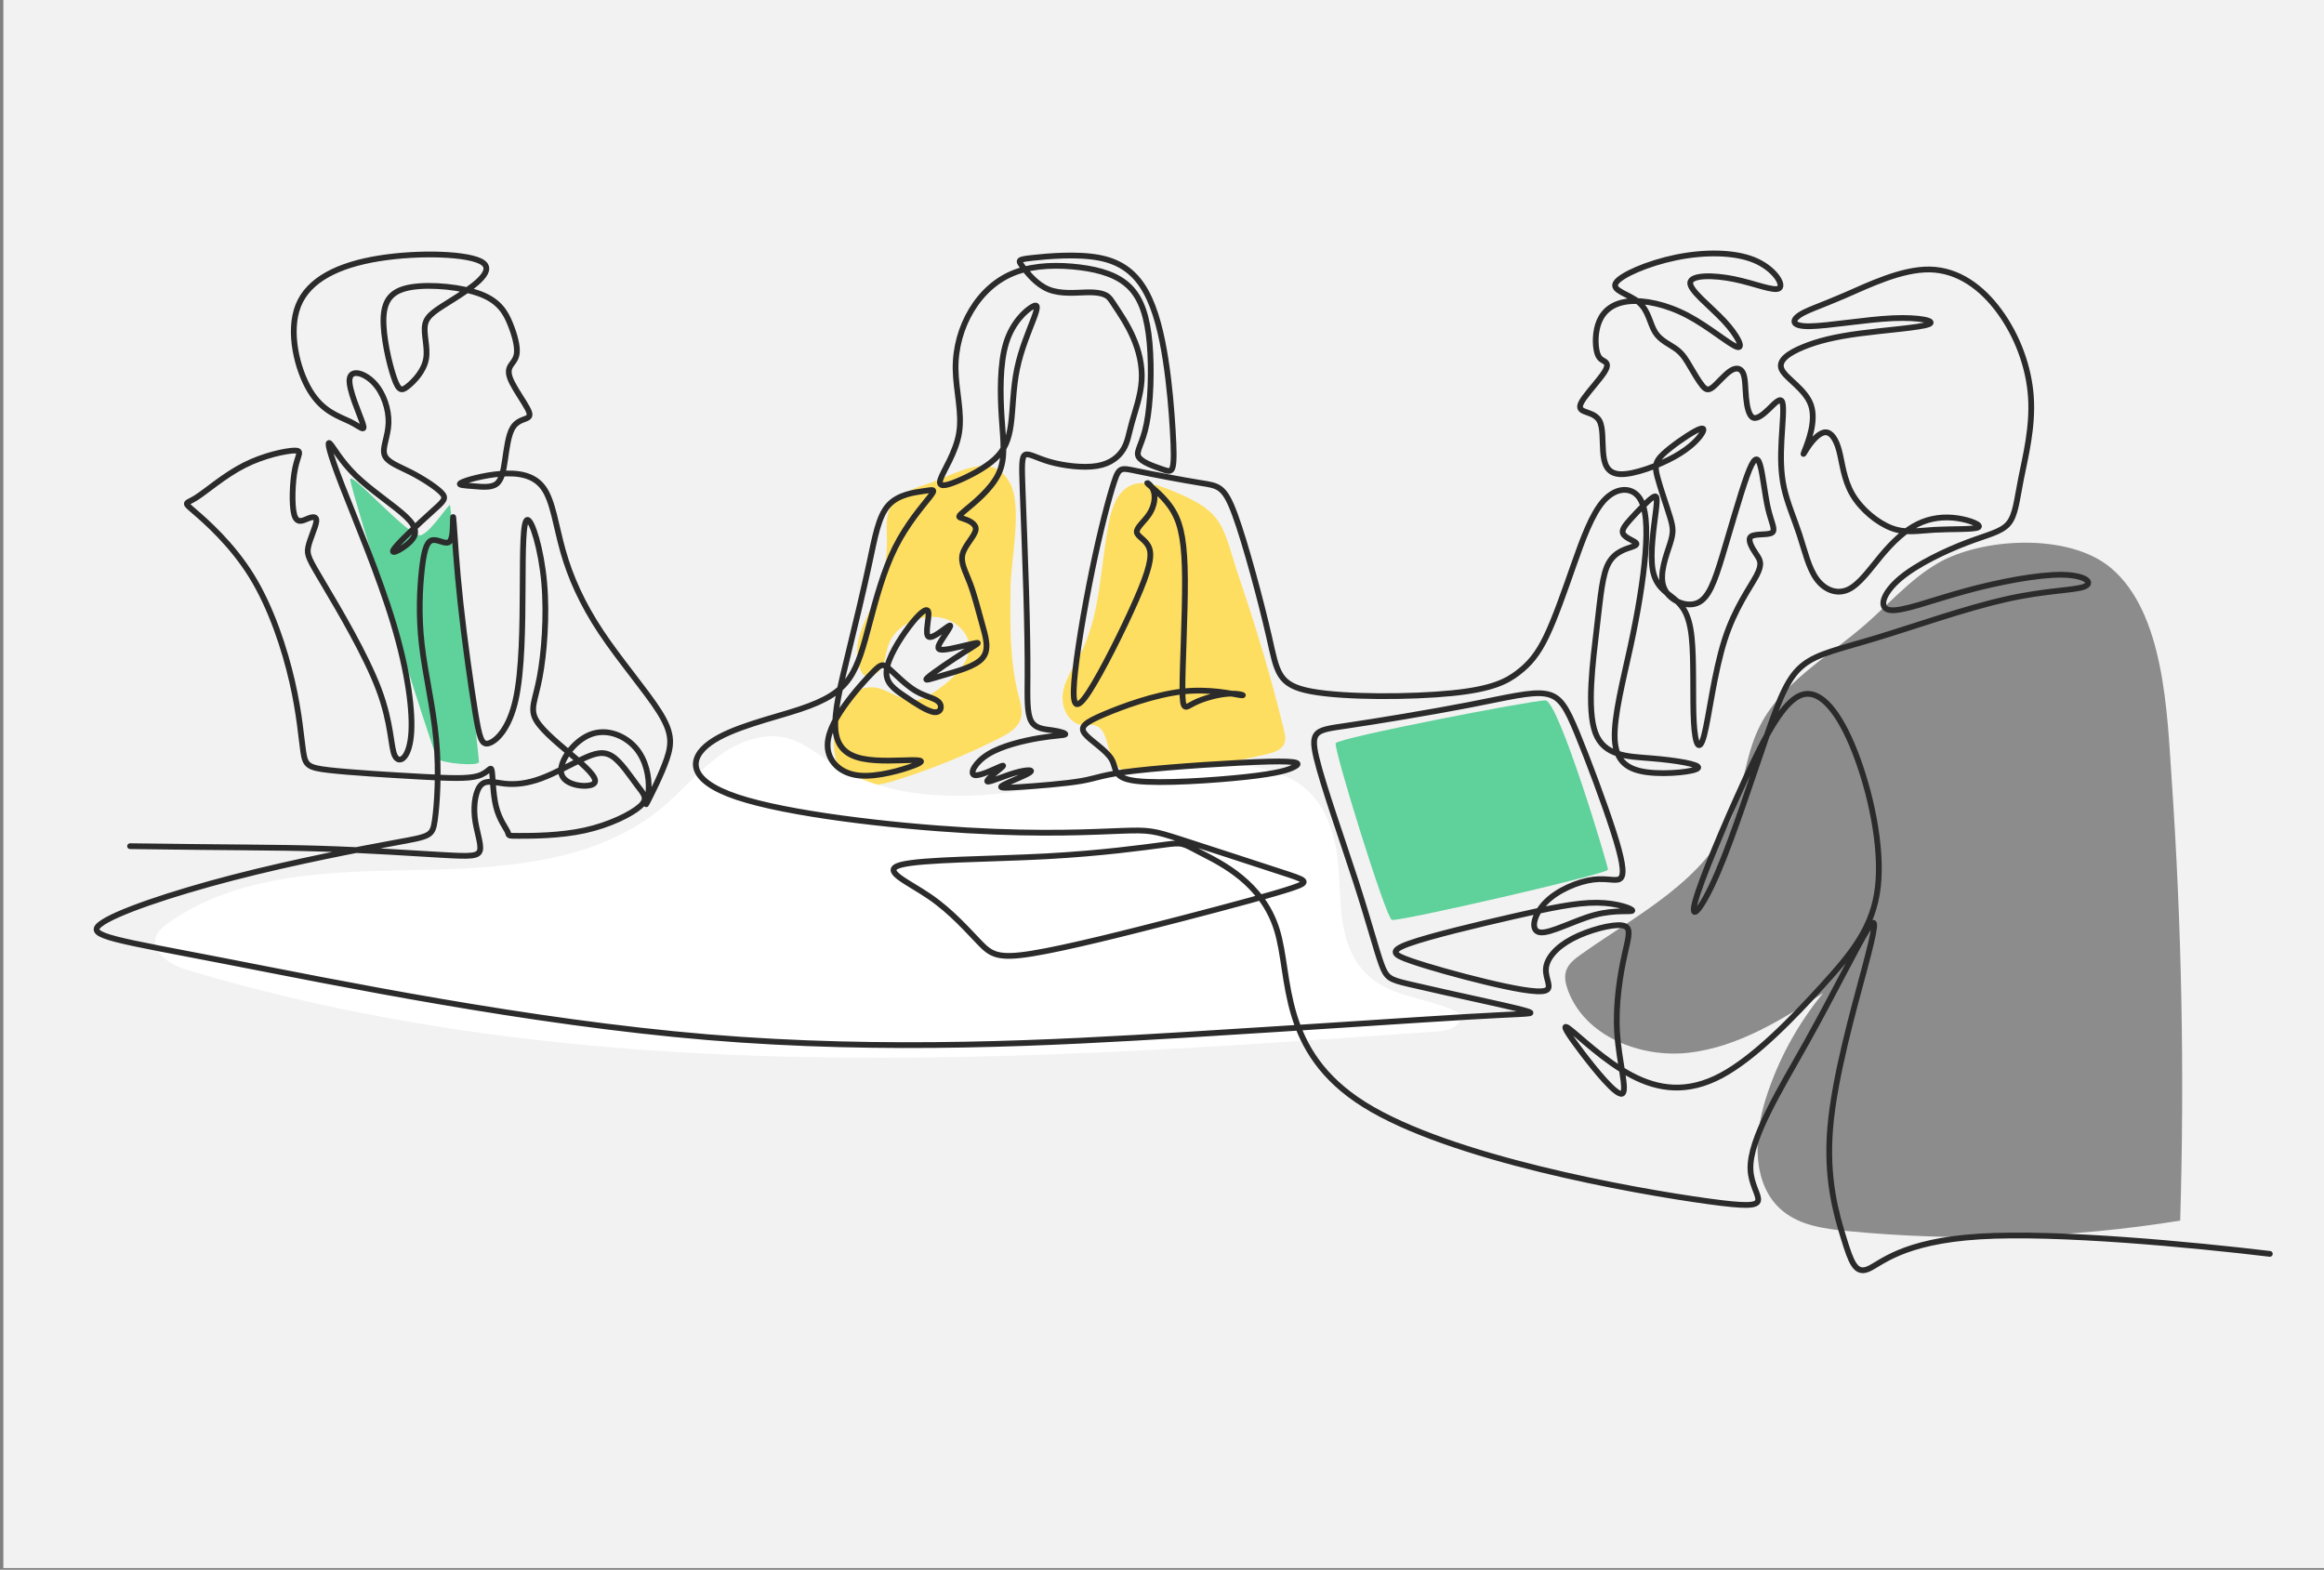 <?xml version="1.0" encoding="UTF-8"?>
<svg id="Layer_1" data-name="Layer 1" xmlns="http://www.w3.org/2000/svg" viewBox="0 0 2000 1351">
  <rect x="0" y="0" width="2000" height="1351" fill="#808080" stroke="none"/>
  <defs>
    <style>
      .cls-1 {
        fill: #fede60;
      }

      .cls-1, .cls-2, .cls-3, .cls-4, .cls-5 {
        fill-rule: evenodd;
      }

      .cls-2 {
        fill: #fff;
      }

      .cls-6 {
        fill: #f2f2f2;
      }

      .cls-3 {
        fill: none;
        stroke: #2b2b2b;
        stroke-linecap: round;
        stroke-linejoin: round;
        stroke-width: 4.96px;
      }

      .cls-4 {
        fill: #8c8c8c;
      }

      .cls-5 {
        fill: #5fd19a;
      }
    </style>
  </defs>
  <rect class="cls-6" x="2.89" width="1997.11" height="1349.53"/>
  <path class="cls-1" d="M869.67,506.17c-.45,31.19-.84,62.83,7.02,93.01,1.68,6.44,3.73,13.27,1.7,19.61-2.51,7.84-10.4,12.47-17.74,16.21-28.83,14.69-58.91,26.94-89.8,36.58-12.99,4.05-28.06,7.38-39.44-.07-11.55-7.56-14.47-23.25-13.76-37.03,1.04-20.26,13.34-44.34,33.58-42.93,12.53.87,23.1,11.73,35.64,11.11,7.62-.37,14.3-4.95,20.52-9.36,15.02-10.64,32-27.25,25.12-44.32-1.58-3.93-4.36-7.3-7.57-10.07-18.93-16.33-53.47-6.39-60.83,17.51-1.88,6.11-2.24,12.77-5.42,18.31s-10.82,9.41-16,5.67c-6.52-9.81-6.19-22.8-2.81-34.08,3.38-11.28,9.46-21.54,13.98-32.42,6.51-15.68,9.74-32.71,9.42-49.68-.17-9.14-1.27-18.77,2.71-27.01,5.54-11.46,18.9-16.44,31-20.37,26.54-8.61,56.06-30.12,71.94-1.51,11.45,20.63.72,68.12.72,90.79Z"/>
  <path class="cls-1" d="M1104.87,627.95c.95,3.85,1.87,8,.44,11.7-2.31,5.97-9.49,8.13-15.74,9.54-24.79,5.56-49.58,11.12-74.37,16.69-10.59,2.38-21.42,4.76-32.2,3.46-10.77-1.3-21.65-7.04-26.14-16.91-4.66-10.24-4.19-25.8-15.16-28.28-3.16-.72-6.47.08-9.71-.12-12.03-.76-19.04-15.13-17.37-27.07s9.03-22.14,14.6-32.83c18.12-34.79,17.52-75.91,25.06-114.41,2.48-12.68,7.19-26.79,19.01-32.01,10.51-4.64,22.62-.42,33.3,3.8,49.62,19.57,44.53,30.92,60.94,79.1,14.26,41.86,26.93,84.36,37.34,127.35Z"/>
  <path class="cls-4" d="M1667.23,484.97c-23.54,13.77-41.71,34.89-62.3,52.76-32.51,28.22-73.07,50.52-91.57,89.39-11.25,23.64-12.85,50.8-22.68,75.06-22.45,55.47-81.48,84.7-130.28,119.34-5.25,3.73-10.72,7.97-12.67,14.1-1.67,5.25-.42,10.98,1.44,16.17,14.33,39.92,62.5,59.15,104.63,54.18,42.12-4.98,79.5-28.35,115.18-51.29-22.17,26.87-39.08,58.05-49.51,91.28-10.34,32.95-11.92,74.41,14.78,96.32,15.11,12.4,35.67,15.28,55.12,17.17,95.48,9.3,192.16,6.29,286.87-8.94,3.8-127.15,1.32-254.48-7.44-381.38-3.76-54.56-5.96-141.99-52.53-180.62-36.45-30.23-111.07-25.79-149.06-3.56Z"/>
  <path class="cls-2" d="M1166.13,825.51c-13.88-23.06-12.06-51.78-14.25-78.6-1.98-24.23-8.43-49.66-26.19-66.27-16.04-15-38.81-20.42-60.69-22.29-58.86-5.01-117.11,11.44-175.44,20.8-58.33,9.37-122.11,10.61-171.97-21.07-13.24-8.41-25.56-19.16-40.78-22.96-20.82-5.21-42.82,3.84-59.92,16.8-17.11,12.96-30.95,29.74-47.47,43.45-57.02,47.3-137.1,52.12-211.18,53.41s-153.49,2.87-213.81,45.9c-4.12,2.94-8.31,6.31-10.07,11.06-5.13,13.86,12.43,24.72,26.59,28.97,344.69,103.47,713.06,78.84,1072.05,53.25,12.92-.92,21.62-1.93,25.71-14.02-30.08-18.74-70.51-11.77-92.58-48.42Z"/>
  <path class="cls-5" d="M1149.49,639.68c-1.89,4.74,43.09,150.11,48.3,152s186.03-39.55,186.03-43.21-42.55-145.72-53.92-145.72-178.52,32.2-180.41,36.93Z"/>
  <path class="cls-5" d="M387.36,434.99c.78,7.05,24.86,216.43,24.86,220.68s-32.41,1.14-35.76-2.66-74.99-232.11-75.04-240.37c-.06-8.26,51.85,51.48,61.08,47.92,9.23-3.55,24.51-28.71,24.86-25.57Z"/>
  <path class="cls-3" d="M111.94,728.25c88.65,1.26,124.97.91,163.91,2.13,38.94,1.22,80.5,4.02,104.77,5.41,24.27,1.4,31.26,1.4,32.48-4.19,1.22-5.59-3.32-16.76-4.54-28.29-1.22-11.53.87-23.4,5.59-27.94,4.71-4.54,12.05-1.75,20.78-.87,8.73.87,18.86-.17,30.73-4.54,11.87-4.37,25.5-12.05,35.97-16.94,10.48-4.89,17.81-6.98,25.32-2.1,7.51,4.89,15.19,16.76,21.13,24.62,5.94,7.86,10.13,11.7,2.79,18.34-7.33,6.64-26.19,16.07-47.67,20.78-21.48,4.71-45.58,4.71-56.4,4.71s-8.38,0-9.95-3.49c-1.57-3.49-7.16-10.48-9.95-21.65-2.79-11.18-2.79-26.54-3.67-31.08-.87-4.54-2.62,1.75-11.53,4.54-8.91,2.79-24.97,2.1-50.29.7-25.32-1.4-59.9-3.49-78.23-5.59-18.34-2.1-20.43-4.19-22.18-15.72-1.75-11.53-3.14-32.48-9.6-60.59-6.46-28.11-17.99-63.39-34.93-90.8-16.94-27.42-39.29-46.97-49.24-55.53-9.95-8.56-7.51-6.11,1.4-11.7,8.91-5.59,24.27-19.21,41.39-27.94,17.11-8.73,35.97-12.57,43.31-12.75,7.33-.17,3.14,3.32.7,15.02-2.44,11.7-3.14,31.61-.87,39.99,2.27,8.38,7.51,5.24,11.87,3.49,4.37-1.75,7.86-2.1,7.16,2.79-.7,4.89-5.59,15.02-6.98,21.83-1.4,6.81.7,10.3,13.45,31.78,12.75,21.48,36.15,60.94,47.32,90.63,11.18,29.69,10.13,49.59,13.8,57.1,3.67,7.51,12.05,2.62,13.97-17.29,1.92-19.91-2.62-54.83-15.19-96.57-12.57-41.74-33.18-90.28-44.35-119.09-11.18-28.81-12.92-37.89-10.48-35.97,2.44,1.92,9.08,14.84,22.35,27.77,13.27,12.92,33.18,25.84,43.13,35.27,9.95,9.43,9.95,15.37,4.02,21.48-5.94,6.11-17.81,12.4-14.49,6.98,3.32-5.41,21.83-22.53,32.48-32.13,10.65-9.6,13.45-11.7,8.91-16.59-4.54-4.89-16.41-12.57-27.07-17.99-10.65-5.41-20.08-8.56-22.18-14.84-2.1-6.29,3.14-15.72,3.49-27.42.35-11.7-4.19-25.67-12.4-34.4-8.21-8.73-20.08-12.22-21.13-3.32-1.05,8.91,8.73,30.21,11.35,38.24,2.62,8.03-1.92,2.79-11.18-1.75-9.26-4.54-23.23-8.38-34.23-26.54-11-18.16-19.03-50.64-10.13-73.17,8.91-22.53,34.75-35.1,69.5-40.69,34.75-5.59,78.41-4.19,89.41,3.67,11,7.86-10.65,22.18-25.4,31.48-14.75,9.3-22.58,13.58-24.3,21.61-1.72,8.03,2.67,19.81.77,30-1.9,10.18-10.08,18.77-15.48,23.16-5.39,4.39-7.99,4.59-12.08-7.29-4.09-11.88-9.68-35.84-8.99-51.72.7-15.87,7.69-23.66,24.46-26.26,16.77-2.6,43.33,0,59.31,6.19,15.97,6.19,21.37,15.97,25.26,25.56,3.89,9.58,6.29,18.97,5.69,24.96-.6,5.99-4.19,8.59-5.89,11.88-1.7,3.29-1.5,7.29,1.9,13.98,3.39,6.69,9.98,16.07,12.98,21.67,3,5.59,2.4,7.39-.7,8.79-3.1,1.4-8.69,2.4-12.18,8.59-3.49,6.19-4.89,17.57-6.29,27.16-1.4,9.58-2.8,17.37-7.49,20.77-4.69,3.39-12.68,2.4-20.07,1.8-7.39-.6-14.18-.8-10.08-3,4.09-2.2,19.07-6.39,33.65-7.59,14.58-1.2,28.75.6,37.04,12.08,8.29,11.48,10.68,32.65,16.93,54.67,6.24,22.02,16.33,44.9,32.61,69.4,16.28,24.5,38.75,50.62,49.99,68.38,11.24,17.77,11.24,27.18,6.68,40.7-4.56,13.51-13.67,31.13-16.55,36.9-2.89,5.77.46-.3.91-10.63.46-10.33-1.97-24.9-11.08-35.53-9.11-10.63-24.9-17.31-39.33-11.54-14.43,5.77-27.48,23.99-24.6,34.01,2.89,10.02,21.71,11.84,27.18,8.66,5.47-3.19-2.43-11.39-14.58-21.87-12.15-10.48-28.55-23.23-34.32-33.1-5.77-9.87-.91-16.86,2.89-36.75,3.8-19.89,6.53-52.69,3.95-81.69-2.58-29-10.48-54.21-14.43-54.06-3.95.15-3.95,25.66-4.1,58.16-.15,32.5-.46,71.98-6.07,96.88-5.62,24.9-16.55,35.23-22.93,37.2-6.38,1.97-8.2-4.4-11.84-26.88-3.64-22.47-9.11-61.04-12.6-93.23-3.49-32.19-5.01-58.01-5.77-68.48-.76-10.48-.76-5.62-.91.61-.15,6.23-.46,13.82-3.95,15.18-3.49,1.37-10.17-3.49-14.58-1.67-4.4,1.82-6.53,10.33-8.2,25.81-1.67,15.49-2.88,37.96,0,63.47,2.88,25.51,9.87,54.06,12.45,82.11,2.58,28.05.77,55.6-1.19,69.38-1.96,13.78-4.05,13.78-33.58,19.19-29.53,5.42-86.49,16.25-139.78,30.05-53.29,13.8-102.91,30.58-114.97,40.54-12.06,9.96,13.45,13.1,108.62,31.61,95.16,18.5,259.98,52.37,414.33,65.28,154.34,12.91,298.21,4.87,411.46-2.04,113.25-6.92,195.87-12.71,242.22-15.43,46.34-2.72,56.41-2.36,54.41-3.79-2-1.43-16.07-4.64-37.77-9.47-21.7-4.82-51.04-11.25-67.11-15.07-16.08-3.82-18.89-5.02-23.31-17.28-4.42-12.26-10.45-35.57-21.9-70.93-11.45-35.36-28.33-82.79-33.96-106.5-5.63-23.71,0-23.71,25.92-27.53,25.92-3.82,72.14-11.45,105.29-17.88,33.15-6.43,53.25-11.65,65.91-9.64,12.66,2.01,17.88,11.25,27.33,34.16,9.44,22.91,23.11,59.48,30.94,83.79,7.84,24.31,9.85,36.37,6.83,40.39-3.01,4.02-11.05,0-23.91,1.61-12.86,1.61-30.54,8.84-40.99,19.49-10.45,10.65-13.66,24.71-4.82,25.92,8.84,1.21,29.74-10.45,47.22-15.07,17.48-4.62,31.55-2.21,32.15-3.62.6-1.41-12.26-6.63-30.14-6.83-17.88-.2-40.79,4.62-72.34,11.86-31.55,7.23-71.73,16.88-89.62,23.31-17.88,6.43-13.46,9.65,1.61,14.87,15.07,5.22,40.79,12.46,64.1,18.08,23.31,5.63,44.21,9.64,51.24,7.64,7.03-2.01.2-10.05.8-18.89.6-8.84,8.64-18.49,22.71-25.92,14.07-7.43,34.16-12.66,42.8-11.45,8.64,1.21,5.83,8.84,2.21,25.32-3.62,16.48-8.04,41.79-6.43,67.11,1.61,25.32,9.24,50.64,4.22,52.44-5.02,1.81-22.71-19.89-34.76-35.77-12.06-15.87-18.49-25.92-10.65-20.09,7.84,5.83,29.94,27.53,53.45,39.99,23.51,12.46,48.43,15.67,77.36.2,28.93-15.47,61.89-49.63,87.41-77.76,25.52-28.13,43.6-50.23,47.42-85,3.82-34.76-6.63-82.18-19.89-115.94-13.26-33.76-29.34-53.85-45.21-49.03-15.87,4.82-31.55,34.56-49.43,73.34-17.88,38.78-37.98,86.6-42.8,104.89-4.82,18.29,5.63,7.03,19.29-24.72,13.66-31.75,30.54-83.99,42.4-118.35,11.86-34.36,18.69-50.84,31.55-60.88,12.86-10.05,31.75-13.66,63.49-23.33,31.74-9.66,76.33-25.37,110.78-33.11,34.45-7.74,58.76-7.5,67.29-10.78,8.53-3.27,1.29-10.05-19.17-10.28-20.45-.23-54.11,6.08-83.45,14.14-29.34,8.06-54.35,17.88-64.63,16.25-10.29-1.64-5.84-14.73,8.77-27.11,14.61-12.39,39.39-24.08,57.5-30.97,18.12-6.9,29.57-9,35.76-16.25,6.19-7.25,7.13-19.63,10.87-38.57,3.74-18.93,10.28-44.41,8.53-70.48-1.75-26.06-11.8-52.71-27-73.51-15.19-20.8-35.53-35.76-59.96-36.23-24.43-.47-52.94,13.56-73.4,22.44-20.45,8.88-32.84,12.62-39.15,17.06-6.31,4.44-6.55,9.58,9.35,9.35,15.89-.23,47.92-5.84,71.29-6.9,23.37-1.05,38.1,2.45,30.74,5.26-7.36,2.81-36.82,4.91-58.9,7.83-22.09,2.92-36.82,6.66-49.05,11.74-12.23,5.07-21.97,11.48-18.4,19.25,3.57,7.77,20.44,16.9,25.19,30.64,4.75,13.74-2.62,32.1-5.26,38.82-2.63,6.72-.53,1.82,3.33-3.68,3.86-5.49,9.47-11.57,14.38-11.69,4.91-.12,9.12,5.73,11.8,15.9,2.69,10.17,3.86,24.66,11.45,37.63,7.6,12.97,21.62,24.43,33.78,28.98,12.16,4.56,22.44,2.22,36.93,1.4,14.49-.82,33.19-.12,37.28-1.99,4.09-1.87-6.43-6.31-17.65-7.95-11.22-1.64-23.14-.47-34.24,5.03-11.1,5.49-21.39,15.31-31.09,26.88-9.7,11.57-18.82,24.89-28.63,29.45-9.82,4.56-20.34.35-27.23-9.12-6.9-9.47-10.17-24.19-14.73-38.1-4.56-13.91-10.4-27-13.32-40.32-2.92-13.32-2.92-26.88-2.15-40.88.77-14,2.32-28.44.68-32.9-1.64-4.46-6.47,1.07-11.51,5.93-5.04,4.87-10.3,9.07-13.77,7.39-3.47-1.68-5.15-9.26-5.89-17.14-.74-7.89-.53-16.09-2.42-20.72-1.89-4.63-5.89-5.68-10.94-2.42-5.05,3.26-11.15,10.83-15.25,14.09-4.1,3.26-6.21,2.21-9.15-1.47-2.95-3.68-6.73-9.99-10.1-15.78-3.37-5.78-6.31-11.04-11.89-15.25-5.57-4.21-13.78-7.36-18.41-14.62-4.63-7.26-5.68-18.62-13.99-25.77-8.31-7.15-23.88-10.1-19.98-16.72,3.89-6.63,27.24-16.93,51.75-21.98,24.51-5.05,50.17-4.84,67.32,2.21,17.14,7.05,25.77,20.93,21.67,24.19-4.1,3.26-20.93-4.1-38.92-7.78-17.99-3.68-37.13-3.68-37.76,3.05-.63,6.73,17.25,20.19,29.03,32.82,11.78,12.62,17.46,24.4,11.25,22.51-6.21-1.89-24.3-17.46-42.7-27.14-18.41-9.68-37.13-13.46-50.49-12.1-13.36,1.37-21.35,7.89-25.24,16.83-3.89,8.94-3.68,20.3-2.21,26.4,1.47,6.1,4.21,6.94,6.42,8.31,2.21,1.37,3.89,3.26.21,9.15-3.68,5.89-12.73,15.78-17.35,22.19-4.63,6.42-4.84,9.36-1.26,11.25,3.58,1.89,10.94,2.73,14.2,8.62,3.26,5.89,2.42,16.83,3.16,26.72.74,9.89,3.05,18.72,14.73,19.25,11.67.53,32.71-7.26,46.7-15.04,13.99-7.78,20.93-15.57,23.67-20.09,2.73-4.52,1.26-5.79-6.1-1.79-7.36,4-20.62,13.25-27.45,19.77-6.84,6.52-7.26,10.31-4.73,19.88,2.52,9.57,7.99,24.93,10.83,34.39,2.84,9.47,3.05,13.04-.07,22.86-3.12,9.82-9.57,25.88-5.43,37.17,4.13,11.29,18.85,17.8,28.76,13.83,9.91-3.96,15-18.4,21.79-40.75,6.79-22.36,15.28-52.64,21.08-68.63,5.8-15.99,8.91-17.69,11.32-9.62,2.41,8.07,4.1,25.9,6.93,37.92,2.83,12.03,6.79,18.25,3.25,20.52-3.54,2.26-14.58.57-17.97,3.25-3.4,2.69.85,9.76,4.25,14.86,3.4,5.09,5.94,8.21.57,18.54-5.38,10.33-18.68,27.88-27.59,55.75-8.92,27.88-13.44,66.09-17.55,81.79-4.1,15.71-7.78,8.92-8.91-11.04-1.13-19.95.28-53.07-1.84-73.16-2.12-20.09-7.78-27.17-15-33.11-7.22-5.94-15.99-10.75-18.54-24.91-2.55-14.15,1.13-37.64,2.69-50.38,1.56-12.74.99-14.72-3.25-11.6-4.25,3.11-12.17,11.32-17.69,17.41-5.52,6.08-8.63,10.05-7.36,13.16,1.27,3.11,6.93,5.38,9.76,7.08,2.83,1.7,2.83,2.83-1.98,4.53-4.81,1.7-14.43,3.96-19.95,13.73-5.52,9.76-6.93,27.03-10.33,56.04-3.4,29.01-8.77,69.76-1.27,90.14,7.5,20.38,27.88,20.38,48.54,22.08,20.66,1.7,41.6,5.09,39.91,8.21-1.7,3.11-26.04,5.94-43.3,3.82-17.26-2.12-27.45-9.2-28.44-28.44-.99-19.25,7.22-50.66,13.59-80.09,6.37-29.43,10.9-56.89,12.74-79.53,1.84-22.64.99-40.47-5.8-49.1-6.79-8.63-19.53-8.07-29.86,3.25-10.33,11.32-18.25,33.4-26.18,55.9-7.92,22.5-15.85,45.42-23.35,60.99-7.5,15.57-14.58,23.77-24.29,31.23-9.72,7.45-22.07,14.16-56.9,17.67-34.82,3.51-92.1,3.84-121.01-1.49-28.9-5.33-29.43-16.31-36.35-46.74-6.93-30.43-20.25-80.31-29.39-105.25-9.14-24.94-14.09-24.94-29.51-27.42-15.42-2.47-41.31-7.42-55.02-10.28-13.71-2.86-15.23-3.62-19.61,9.71-4.38,13.33-11.61,40.74-18.66,74.82-7.04,34.08-13.9,74.82-15.61,96.91-1.71,22.08,1.71,25.51,12.76,8.57,11.04-16.94,29.7-54.26,40.55-79.01,10.85-24.75,13.9-36.94,11.42-44.36-2.47-7.42-10.47-10.09-10.85-14.09-.38-4,6.85-9.33,11.04-15.99,4.19-6.66,5.33-14.66,3.24-19.99-2.09-5.33-7.43-8-4.36-5.18,3.06,2.81,14.52,11.11,21.6,23.34,7.08,12.23,9.77,28.4,9.94,58.55.17,30.15-2.19,74.27-2.19,94.32s2.36,16,9.94,12.13c7.58-3.87,20.38-7.58,29.98-8.08,9.6-.51,16,2.19,9.43,1.18-6.57-1.01-26.11-5.73-49.68-3.03-23.58,2.69-51.2,12.8-67.37,19.71-16.17,6.91-20.88,10.61-16.34,16.51,4.55,5.89,18.36,13.98,23.07,22.06,4.72,8.08.34,16.17,21.22,18.69,20.88,2.53,67.03-.51,94.65-3.54,27.62-3.03,36.72-6.06,41.6-8.76,4.88-2.69,5.56-5.05-22.23-4.38-27.79.67-84.04,4.38-113.85,7.75-29.81,3.37-33.18,6.4-47.22,8.86-14.04,2.46-38.74,4.35-53.29,5.3-14.55.95-18.94.95-14.02-1.78,4.92-2.72,19.15-8.17,22.84-10.8,3.69-2.63-3.16-2.46-12.38.18-9.22,2.64-20.82,7.73-23.63,7.73s3.16-5.09,7.73-8.87c4.57-3.78,7.73-6.24,2.72-4.13-5.01,2.11-18.18,8.78-22.31,7.29-4.13-1.49.79-11.15,12.47-18.18,11.68-7.03,30.12-11.42,43.3-13.61,13.17-2.2,21.08-2.2,22.4-3.07,1.32-.88-3.95-2.63-10.63-3.6-6.67-.97-14.75-1.14-18.53-7.9-3.78-6.76-3.25-20.11-3.16-38.73.09-18.62-.26-42.51-1.14-72.37-.88-29.86-2.28-65.69-3.07-87.39-.79-21.69-.97-29.25,2.22-30.8,3.19-1.55,9.74,2.89,21.41,6.18,11.67,3.29,28.47,5.44,40.36,3.47,11.88-1.97,18.85-8.04,22.69-14.39,3.84-6.34,4.56-12.96,7.33-22.87,2.77-9.92,7.59-23.14,8.4-36.19.8-13.04-2.41-25.91-7.33-37.17-4.91-11.26-11.53-20.91-15.37-26.72-3.84-5.81-4.91-7.77-7.77-9.38-2.86-1.61-7.51-2.86-16.53-2.68-9.02.18-22.43,1.79-33.06-2.5-10.63-4.29-18.5-14.47-22.52-19.84-4.02-5.36-4.2-5.9,8.67-7.33,12.87-1.43,38.78-3.75,57.81,0,19.03,3.75,31.18,13.58,39.76,29.13,8.58,15.55,13.58,36.81,16.97,58.65,3.39,21.83,5.16,44.24,6.14,60.68.98,16.44,1.18,26.92-.07,31.62-1.24,4.7-3.92,3.63-10.43,1.33-6.51-2.3-16.85-5.83-19.08-10.56-2.23-4.74,3.64-10.68,7.11-28.21,3.47-17.54,4.54-46.66,2.58-69.09-1.97-22.43-6.97-38.15-17.07-48.34-10.1-10.19-25.29-14.83-43.07-17.07-17.78-2.23-38.15-2.06-54.77,4.02-16.62,6.08-29.48,18.05-38.42,32.88-8.93,14.83-13.94,32.52-13.67,50.84.27,18.32,5.81,37.26,3.04,54.59-2.77,17.33-13.85,33.06-16.08,40.21-2.23,7.15,4.38,5.72,14.47,1.52,10.1-4.2,23.68-11.17,32.25-19.03,8.58-7.86,12.15-16.62,13.94-29.84,1.79-13.22,1.79-30.91,5.27-47.8,3.48-16.89,10.45-32.97,14.21-42.89,3.75-9.92,4.29-13.67-1.16-10.54-5.45,3.13-16.89,13.13-22.43,31.09-5.54,17.96-5.18,43.87-3.84,64.24,1.34,20.37,3.66,35.2-2.77,48.61-6.43,13.4-21.62,25.38-28.68,31.27-7.06,5.9-5.99,5.72-1.79,7.06,4.2,1.34,11.53,4.2,10.9,9.56-.63,5.36-9.2,13.22-11.26,20.82-2.06,7.59,2.41,14.92,6.25,25.02,3.84,10.1,7.06,22.96,10.36,34.75,3.3,11.79,6.69,22.5.51,29.86-6.19,7.36-21.95,11.37-33.3,14.71-11.35,3.34-18.3,6.01-13.63,1.87,4.68-4.14,20.97-15.09,31.26-21.64,10.29-6.55,14.56-8.68,9.48-7.75-5.08.94-19.5,4.94-26.45,5.61-6.95.67-6.41-2-2.94-7.61,3.47-5.61,9.88-14.16,7.21-13.09-2.67,1.07-14.43,11.75-18.03,9.62-3.61-2.14.94-17.1-.27-21.51-1.2-4.41-8.15,1.74-16.56,12.82-8.42,11.09-18.3,27.12-19.37,37.8-1.07,10.69,6.68,16.03,15.76,22.17,9.08,6.14,19.5,13.09,25.38,13.63,5.88.53,7.21-5.34,3.74-8.82-3.47-3.47-11.76-4.54-20.3-9.75-8.55-5.21-17.37-14.56-22.57-18.97-5.21-4.41-6.81-3.87-13.09,2.4-6.28,6.28-17.23,18.3-25.91,30.72-8.68,12.42-15.09,25.25-13.49,36.47,1.6,11.22,11.22,20.84,26.85,22.44,15.63,1.6,37.27-4.81,47.02-8.55,9.75-3.74,7.61-4.81-2.4-4.68-10.02.13-27.92,1.47-41.28-1.2-13.36-2.67-22.17-9.35-23.64-24.58-1.47-15.23,4.41-39.01,10.82-65.32,6.41-26.31,13.36-55.17,18.3-78.28,4.94-23.11,7.88-40.47,16.43-49.96,8.55-9.48,22.71-11.09,30.86-12.29,8.15-1.2,10.29-2,4.54,5.34-5.74,7.35-19.37,22.84-29.52,43.15-10.15,20.3-16.83,45.42-22.17,65.59-5.34,20.17-9.35,35.4-17.23,46.89-7.88,11.49-19.64,19.24-43.06,27-23.43,7.76-58.53,15.53-76.93,28.83-18.41,13.29-20.11,32.1,23.27,46.63,43.39,14.53,131.87,24.79,197.91,28.64,66.04,3.85,109.64,1.28,133.29.41,23.64-.88,27.33-.07,49.81,7.12,22.48,7.19,63.75,20.76,86.36,28.11,22.61,7.35,26.57,8.48,10.74,13.85-15.83,5.37-51.44,14.98-96.1,26.57-44.66,11.59-98.36,25.16-128.04,29.96-29.68,4.81-35.33.85-45.22-9.33s-24.03-26.57-42.96-39.57c-18.94-13-42.68-22.61-24.87-27.42,17.81-4.8,77.16-4.8,124.93-7.35,47.77-2.54,83.95-7.63,101.19-9.89,17.24-2.26,15.55-1.7,32.5,7.07,16.96,8.76,52.57,25.72,65.01,66.14,12.44,40.42,1.7,104.3,75.19,150.37,73.49,46.07,231.21,74.34,296.14,83.25,64.93,8.91,37.06-1.53,36.21-27.68-.85-26.15,25.32-68.02,48.49-109.51,23.18-41.49,43.36-82.61,52.33-96.82,8.97-14.2,6.73-1.5-2.62,33.64-9.35,35.14-25.79,92.7-29.53,136.81-3.74,44.11,5.23,74.76,11.59,95.32,6.35,20.56,10.09,31.03,20.93,26.54,10.84-4.49,28.78-23.92,96.07-28.04,67.29-4.11,183.91,7.1,249.7,14.95"/>
</svg>